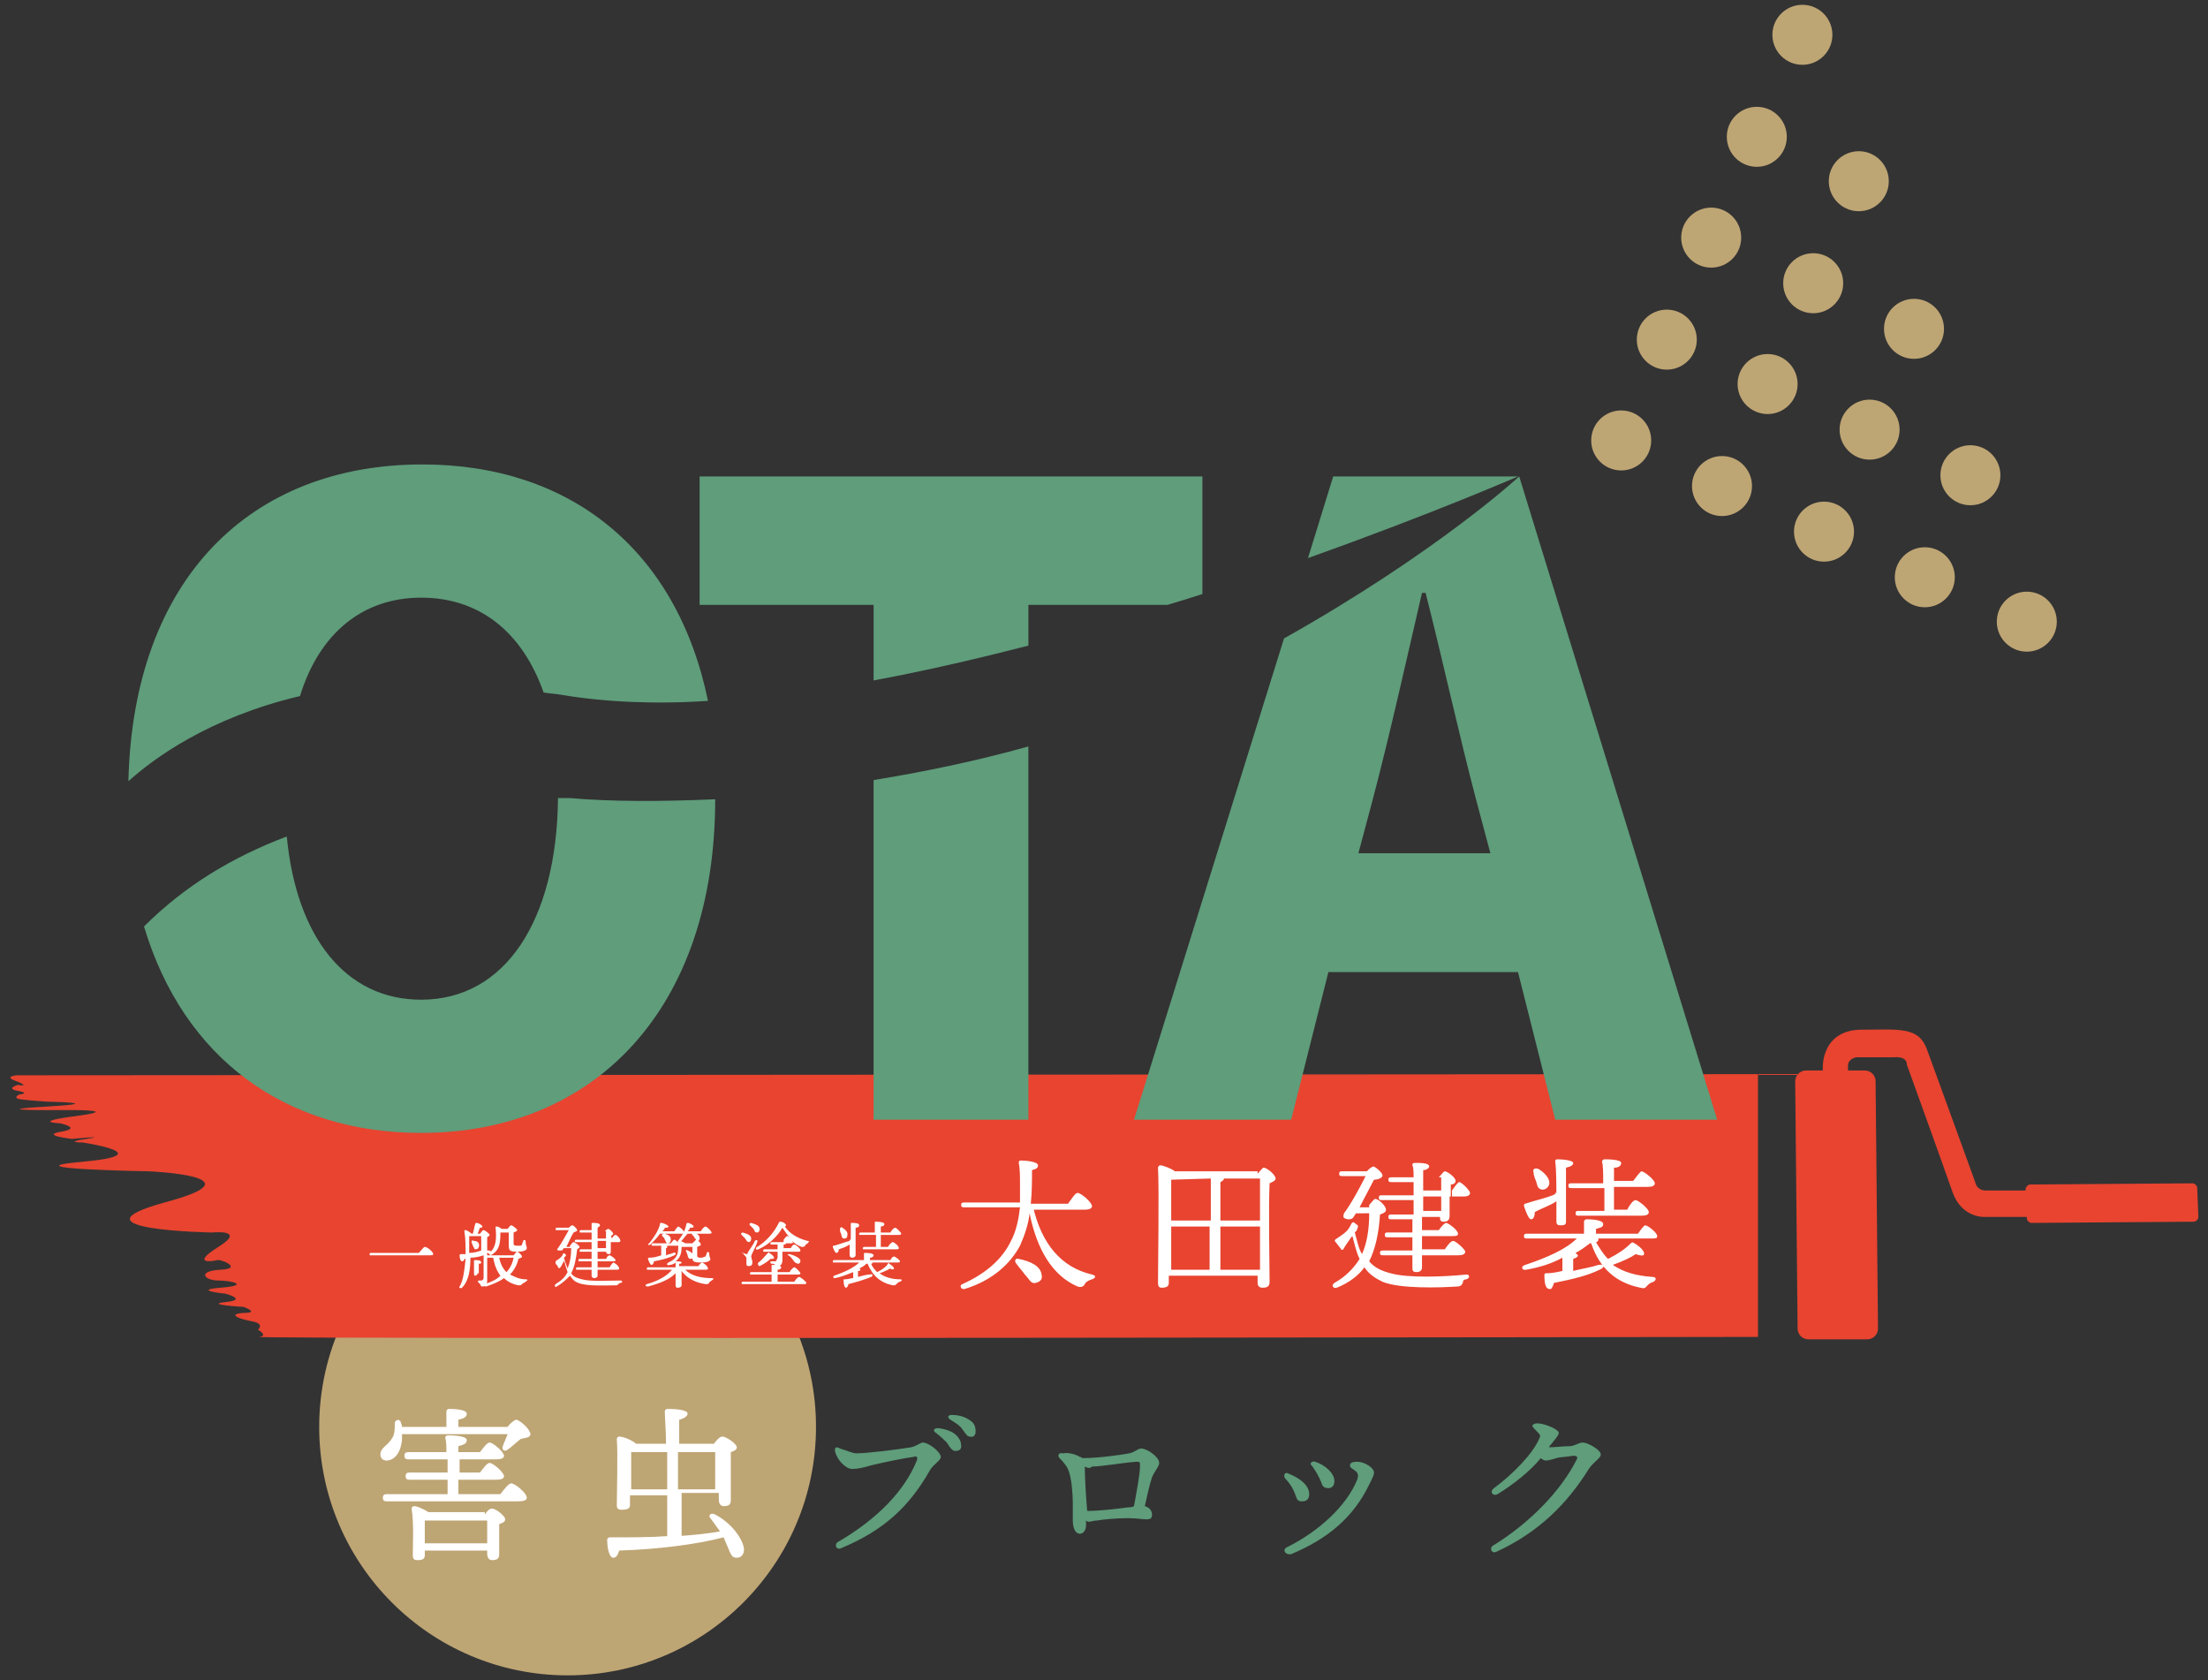 <svg version="1.1" id="レイヤー_1" xmlns="http://www.w3.org/2000/svg" x="0" y="0" viewBox="0 0 184 140" xml:space="preserve"><rect x="0" y="0" width="184" height="140" fill="#333333" stroke="none"/><style>.st0{fill:#bea574}.st1{fill:#e84430}.st2{fill:#5f9d7b}.st3{fill:#fff}</style><circle class="st0" cx="47.3" cy="118.9" r="20.7"/><path class="st1" d="m146.4 89.5-145 .1s-1.2.1 0 .5c1.2.5.1.3.1.3s-1.1.3 0 .5.1.3.1.3-.6.3.1.4 2.3.2 2.3.2 5.1.1 0 .4-.3.3-.3.3h2.5s3.9 0 .1.5-1.3.6-1.3.6 1.9.4.1.7.9.6.9.6 3.2-.3 1.2 0-.3.3-.3.3 6.6 1 0 1.6c-6.6.6 5.5.8 5.5.8s9.6.4 1.3 2.6c-8.3 2.3 4 2.5 4 2.5s2.9-.3.5 1.2-.4 1.2-.1 1.1c.3-.1 2.2.7.3.8-2 .1-1.4.9-.2.9 1.1 0 2.7.4.2.6s.4.5.4.5 1.9.5 0 .7c-1.9.2 1.5.4 1.5.4s1.4.5 0 .5c-1.4.1-.4.5.7.7 1.1.2.5.7.5.7s.9.5.1.6c-.9.2 124.9 0 124.9 0V89.5zM183.2 101.4c0 .2-.2.4-.4.4l-13.5.1c-.2 0-.4-.2-.4-.4v-.1h-3.4s-2 .2-2.8-2.1c-.8-2.3-3.8-10.6-3.8-10.6s.1-.7-1.1-.6h-3.1s-.7.1-.7.7v.4h1.4c.5 0 .9.4.9.9l.2 20.6c0 .5-.4.9-.9.9h-4.9c-.5 0-.9-.4-.9-.9l-.2-20.6c0-.5.4-.9.9-.9h1.4v-.3s-.1-3 3.1-3.1c3.3 0 4.9-.3 5.6 1.7.7 1.9 4 11 4 11s.1.7.9.7h3.3v-.1c0-.2.2-.4.4-.4l13.5-.1c.2 0 .4.2.4.4l.1 2.4z"/><circle class="st0" cx="135.1" cy="36.7" r="2.5"/><circle class="st0" cx="138.9" cy="28.3" r="2.5"/><circle class="st0" cx="142.6" cy="19.8" r="2.5"/><circle class="st0" cx="146.4" cy="11.4" r="2.5"/><circle class="st0" cx="150.2" cy="2.9" r="2.5"/><circle class="st0" cx="143.5" cy="40.5" r="2.5"/><circle class="st0" cx="152" cy="44.3" r="2.5"/><circle class="st0" cx="160.4" cy="48.1" r="2.5"/><circle class="st0" cx="168.9" cy="51.8" r="2.5"/><circle class="st0" cx="147.3" cy="32" r="2.5"/><circle class="st0" cx="151.1" cy="23.6" r="2.5"/><circle class="st0" cx="155.8" cy="35.8" r="2.5"/><circle class="st0" cx="159.5" cy="27.4" r="2.5"/><circle class="st0" cx="154.9" cy="15.1" r="2.5"/><circle class="st0" cx="164.2" cy="39.6" r="2.5"/><path class="st2" d="M126.6 39.7zM47.5 66.5h-1c-.1 10.2-4.4 16.8-11.4 16.8-6.3 0-10.4-5.2-11.2-13.6-4.5 1.7-8.5 4.1-11.9 7.5 3.3 11 11.8 17.2 23.1 17.2 14.5 0 24.5-10.4 24.5-27.8-4.6.2-8.7.2-12.1-.1zM35.1 49.8c4.8 0 8.4 2.8 10.2 7.9.5.1 1 .1 1.5.2 3.6.6 7.8.8 12.2.5-2.6-12.6-11.5-19.7-23.8-19.7-14.3 0-24.1 9.5-24.5 26.4 2.1-1.9 6.7-5.3 14.3-7.1 1.6-5.2 5.2-8.2 10.1-8.2zM72.8 93.3h12.9V62.2c-4.3 1.2-8.6 2.1-12.9 2.8v28.3zM85.7 50.4h11.6c1-.3 2-.6 2.9-.9v-9.8H58.3v10.7h14.5v6.3c4.3-.8 8.6-1.8 12.9-2.9v-3.4zM111.1 39.7l-2.1 6.8c10.4-3.7 17.5-6.8 17.5-6.8h-15.4zM126.6 39.7S119.8 46 107 53.2L94.5 93.3h13.1l3.1-12.3h15.8l3.1 12.3h13.5l-16.5-53.6zm-13.4 31.4 1.2-4.5c1.4-5.3 2.8-11.6 4.1-17.2h.3c1.4 5.5 2.8 11.9 4.2 17.2l1.2 4.5h-11z"/><g><path class="st3" d="M86.1 100.6c.7 3 2.3 5 4.9 5.6.4.1.3.3 0 .4-.3.1-.5.2-.6.4-.1.2-.3.3-.6.2-2.1-.9-3.4-3.1-4-6.1-.1.9-.4 1.8-.8 2.7-.8 1.5-2.3 2.9-4.6 3.6-.3.1-.5-.3-.2-.4 2-.9 3.3-2.1 4-3.5.5-.9.7-2 .8-2.9h-4.6c-.2 0-.3 0-.3-.2s.1-.2.3-.2H85v-1.5c0-.6 0-1.3-.1-1.8 0-.1 0-.2.2-.2.4 0 1.4.1 1.4.4 0 .2-.1.3-.5.4 0 .9 0 1.8-.1 2.8H89c.3-.4.6-.9.8-.9.3 0 1.2.8 1.2 1.1 0 .2-.2.3-.7.3h-4.2zm.7 5.6c.1.4-.1.6-.5.7s-.5-.3-.9-.7c-.2-.3-.5-.6-.7-.9-.2-.2-.1-.5.2-.4 1 .2 1.8.6 1.9 1.3zM104.8 97.8c.2-.2.4-.5.5-.5.3 0 1 .6 1 .9 0 .2-.3.3-.5.4-.1 1.8 0 7.3 0 8.2 0 .4-.2.5-.6.5-.3 0-.4-.2-.4-.4v-.6h-7.4v.6c0 .3-.2.4-.6.4-.2 0-.3-.1-.3-.4 0-1.4.1-7.8 0-9.6 0-.1.1-.2.2-.2.2 0 1 .3 1.2.5h6.9zm-7.2.5v3.4h3.3v-3.5l-3.3.1zm0 7.5h3.2v-3.6h-3.2v3.6zm4.1-4.1h3.3v-3.5h-3c0 .1-.1.2-.3.3v3.2zm3.3 4.1v-3.6h-3.3v3.6h3.3zM114.1 100.4c.2-.2.4-.5.5-.5.3 0 .9.6.9.9 0 .2-.2.3-.5.4-.1 1.6-.4 2.9-.9 3.9.4.5 1 .8 1.8 1 1.4.4 4.4.3 6.3.1.3 0 .3.3 0 .4-.2 0-.3.1-.3.3-.1.2-.2.3-.5.3-1.4.1-4.8.2-6.2-.4-.6-.3-1.1-.6-1.5-1.2-.5.7-1.3 1.3-2.3 1.7-.3.1-.5-.2-.2-.4.9-.5 1.6-1.2 2.1-2-.3-.6-.4-1.2-.6-1.9l-.1.1c-.2.3-.5.7-.6.9-.1.2-.2.2-.3 0-.1-.1-.3-.4-.4-.5-.1-.1-.1-.2.1-.3.3-.2.6-.4.8-.6.2-.2.3-.4.4-.6.1-.2.2-.2.4 0 .2.1.2.2.1.4 0 .1-.1.2-.2.3.2.7.3 1.3.6 1.8.4-.9.6-2 .6-3.4H113l-.2.3c-.1.2-.3.2-.5.2-.4-.1-.4-.2-.3-.5.6-.8 1.3-2.1 1.8-3.1h-1.9c-.2 0-.3 0-.3-.2s.1-.2.3-.2h2c.2-.2.4-.4.6-.4.2.1.8.6.7.8 0 .1-.3.3-.7.3-.3.6-.8 1.5-1.2 2.3h.8zm6.9-1.2c.2-.3.5-.7.6-.7.2 0 .9.7.9.9 0 .2-.2.3-.5.3h-1.2v1.6c0 .4-.2.5-.5.5s-.3-.2-.3-.4h-1.5v1.1h1.4c.2-.3.5-.6.6-.6.2 0 1 .6 1 .9 0 .2-.2.2-.6.2h-2.4v1.1h1.9c.2-.3.5-.7.7-.7.2 0 1 .7 1 .9 0 .2-.2.3-.6.3h-3v1c0 .3-.2.4-.5.4-.2 0-.3-.1-.3-.3v-1.1h-2.4c-.2 0-.3 0-.3-.2s.1-.2.3-.2h2.4v-1.1h-2c-.2 0-.3 0-.3-.2s.1-.2.3-.2h2v-1.1H116c-.2 0-.3 0-.3-.2s.1-.2.3-.2h1.8V100h-2.6c-.2 0-.3 0-.3-.2s.1-.2.3-.2h2.6v-1.1H116c-.2 0-.3 0-.3-.2s.1-.2.3-.2h1.8c0-.4 0-.8-.1-1 0-.1 0-.2.2-.2.5 0 1.2 0 1.2.3 0 .1-.2.3-.5.3v.6h1.3c.2-.2.4-.5.5-.5.2 0 .9.5.9.8 0 .2-.2.3-.4.3v1h.1zm-2.4 0h1.5v-1.1h-1.5v1.1zm1.5.5h-1.5v1.2h1.5v-1.2zM133.2 103.3s0 .1 0 0c0 .1-.1.2-.2.2.3.5.6 1 1 1.4.8-.4 1.4-.8 1.9-1.3.1-.1.2-.1.3 0 .4.2.9.7.8.9 0 .2-.4.1-.7 0-.4.3-1.1.6-1.9.9.9.6 1.9.9 3.3 1 .4 0 .3.3.1.4-.3.1-.4.2-.5.3-.2.2-.2.3-.6.2-2-.4-3.4-1.6-4.1-3.7h-.1c-.4.3-.8.6-1.2.8l.2.2c0 .1-.1.2-.4.3v1c.8-.2 1.5-.3 2.1-.5.5-.1.6.2.1.4-1 .5-2.3.8-3.8 1.1-.1.3-.2.6-.4.5-.3 0-.4-.5-.4-1.1 0-.1 0-.2.1-.2.5 0 1-.1 1.4-.2v-1.1c-.9.5-1.9.8-3 1-.4.1-.5-.3-.1-.4 1.8-.6 3.4-1.3 4.3-2.2h-4.1c-.2 0-.3 0-.3-.2s.1-.2.3-.2h4.7v-1c0-.1.1-.2.2-.2.2 0 1.4 0 1.4.4 0 .3-.3.3-.6.4v.4h3.5c.2-.3.5-.7.6-.7.2 0 1 .6 1 .9 0 .2-.1.2-.6.2h-4.3zm-3.5-3.9c0-.4 0-2-.1-2.6 0-.1 0-.2.2-.2.5 0 1.3.1 1.3.3 0 .2-.2.3-.6.4v4.5c0 .3-.2.3-.5.3-.2 0-.3-.1-.3-.3v-1.7c-.6.4-1.3.6-1.8.9 0 .3-.1.6-.3.6-.2 0-.4-.5-.6-1.1 0-.1 0-.2.1-.2.9-.3 1.9-.5 2.5-.8v-.1zm-1.9-1.7c-.1-.3.1-.4.4-.3.5.3 1 .8.9 1.3-.1.3-.4.5-.7.4-.3-.1-.3-.4-.4-.7-.1-.2-.2-.5-.2-.7zm5.8.8c0-.7 0-1.4-.1-1.7 0-.1.1-.2.2-.2.2 0 1.4 0 1.4.3s-.3.4-.6.4v1.1h1.6c.3-.4.6-.8.7-.8.2 0 1.1.7 1.1 1 0 .2-.2.3-.6.3h-2.8v1.9h1.1c.2-.4.5-.8.7-.8.2 0 1.1.7 1.1 1 0 .2-.2.3-.6.3h-5.2c-.2 0-.3 0-.3-.2s.1-.2.3-.2h2.1V99H131c-.2 0-.3 0-.3-.2s.1-.2.3-.2h2.6z"/></g><g><path class="st3" d="M34.9 104.4c.2-.2.4-.5.5-.5.2 0 .7.4.7.6 0 .1-.1.1-.4.1h-4.8c-.1 0-.1 0-.1-.1s.1-.1.1-.1h4zM40.7 104.4h-.1v2.3c0 .4-.2.5-.4.5s-.1-.2-.3-.3c-.1-.1-.1-.2 0-.2h.2c.1 0 .2-.1.2-.2v-1.9c-.3.1-.7.2-1.1.2 0 .9-.1 1.9-.7 2.5-.1.1-.3 0-.2-.1.3-.5.4-1.3.5-2.3h-.1c0 .1-.1.2-.2.2s-.2-.2-.2-.5c0 0 0-.1.1-.1h.4c0-.6 0-1.3-.1-1.9 0-.1 0-.1.1-.1s.4.2.5.3h.1c.1-.3.1-.5.2-.8 0 0 0-.1.1-.1.2 0 .5.2.5.3 0 .1-.1.1-.2.1-.1.2-.1.3-.2.5h.2c.1-.1.2-.3.3-.3.1 0 .5.3.5.4 0 .1-.1.1-.2.2v1.1h.1c.1 0 .2 0 .2.1.4-.4.5-1 .4-2 0-.1 0-.1.1-.1s.3.1.4.2h.5c.1-.1.2-.3.3-.3.1 0 .5.3.5.4 0 .1-.1.1-.3.2v.9c0 .1 0 .2.3.2s.4 0 .4-.1.1-.2.1-.3c0-.1.2-.1.2 0 0 .4.1.4.1.6 0 .2-.3.3-.8.3-.6 0-.7-.1-.7-.5v-1.1h-.7c0 1-.1 1.5-.8 1.9-.1-.1-.2-.1-.2-.2zm-1.6-1.4v1.4c.4 0 .7-.1 1-.2V103h-1zm.8.9c0 .1-.1.2-.3.2-.1 0-.1-.2-.2-.3 0-.1-.1-.2-.1-.3 0-.1 0-.2.2-.1.3 0 .5.2.4.5zm-.1 2.2c0 .1-.1.2-.2.2s-.1-.1-.1-.2v-1c0-.1 0-.1.1-.1.2 0 .5 0 .5.2 0 .1-.1.1-.2.1v.8zm3-1.5c.1-.1.2-.3.3-.3.1 0 .4.3.4.4 0 .1-.1.1-.3.2-.1.5-.4 1-.7 1.3.4.2.8.4 1.3.4.2 0 .2.1 0 .2-.1.1-.2.1-.3.2-.1.1-.1.1-.3.1-.5-.1-.9-.3-1.2-.6-.4.3-.9.5-1.5.7-.2 0-.2-.2-.1-.2.6-.2 1-.4 1.3-.7-.3-.4-.5-.9-.6-1.5h-.5c-.1 0-.1 0-.1-.1s.1-.1.1-.1h2.2zm-1.2.2c.1.5.3.9.6 1.2.3-.3.5-.7.6-1.2h-1.2zM47.5 103.8c.1-.1.2-.3.3-.3.1 0 .5.3.5.4 0 .1-.1.1-.2.2-.1.8-.2 1.4-.5 2 .2.3.5.4.9.5.7.2 2.2.1 3.2.1.2 0 .2.2 0 .2-.1 0-.1.1-.2.1 0 .1-.1.1-.2.1-.7 0-2.4.1-3.1-.2-.3-.1-.5-.3-.7-.6-.3.3-.6.6-1.1.9-.2.1-.2-.1-.1-.2.5-.3.8-.6 1-1-.1-.3-.2-.6-.3-1v.1c-.1.1-.2.4-.3.5-.1.1-.1.1-.2 0 0-.1-.1-.2-.2-.3v-.2c.1-.1.3-.2.4-.3.1-.1.2-.2.2-.3.1-.1.1-.1.2 0s.1.1 0 .2l-.1.1c.1.4.2.6.3.9.2-.5.3-1 .3-1.7H47l-.1.1c0 .1-.1.1-.3.1-.2 0-.2-.1-.1-.2.3-.4.6-1 .9-1.5h-1c-.1 0-.1 0-.1-.1s.1-.1.1-.1h1c.1-.1.2-.2.3-.2.1 0 .4.3.4.4 0 .1-.1.1-.3.2-.2.3-.4.8-.6 1.2h.3zm3.5-.6c.1-.2.2-.3.3-.3.1 0 .4.3.4.5 0 .1-.1.1-.2.1h-.6v.8c0 .2-.1.2-.2.2s-.2-.1-.2-.2h-.7v.6h.7c.1-.2.2-.3.3-.3.1 0 .5.3.5.4 0 .1-.1.1-.3.1h-1.2v.5h1c.1-.2.3-.4.3-.4.1 0 .5.3.5.5 0 .1-.1.1-.3.1h-1.5v.5c0 .1-.1.2-.3.2-.1 0-.2-.1-.2-.2v-.5h-1.2c-.1 0-.1 0-.1-.1s.1-.1.1-.1h1.2v-.5h-1c-.1 0-.1 0-.1-.1s.1-.1.1-.1h1v-.6h-.9c-.1 0-.1 0-.1-.1s.1-.1.1-.1h.9v-.6H48c-.1 0-.1 0-.1-.1s.1-.1.1-.1h1.3v-.6h-.9c-.1 0-.1 0-.1-.1s.1-.1.1-.1h.9v-.5c0-.1 0-.1.1-.1.2 0 .6 0 .6.2 0 .1-.1.1-.2.2v.3h.6c.1-.1.2-.2.3-.2.1 0 .4.3.4.4 0 .1-.1.1-.2.2 0-.2 0 0 .1.2zm-1.2 0h.7v-.6h-.7v.6zm.7.2h-.7v.6h.7v-.6zM55 102.8c-.2.3-.5.6-.8.9-.1.1-.3 0-.1-.1.4-.5.8-1.1.9-1.6 0-.1 0-.1.1-.1.2 0 .6.2.6.3 0 .1-.1.1-.3.1 0 .1-.1.2-.2.3h1c.1-.2.3-.4.3-.4.1 0 .5.3.5.5 0 .1-.1.1-.3.1H55zm2.1 3c.5.5 1.3.7 2.2.7.2 0 .2.1 0 .2-.1.1-.2.1-.2.2-.1.1-.1.1-.3.1-.7-.1-1.5-.4-2-1.1v1.2c0 .1-.1.2-.3.2-.1 0-.2 0-.2-.2v-1c-.5.5-1.2.8-2.3 1.1-.2 0-.3-.1-.1-.2 1.1-.3 1.8-.8 2.1-1.2h-2c-.1 0-.1 0-.1-.1s.1-.1.1-.1h2.3v-.4c-.1.1-.3.2-.5.2-.2.1-.3-.1-.1-.2.7-.3.9-.7.8-1.7 0-.1 0-.1.1-.1s.4.1.5.2h.6l.3-.3s0-.1-.1-.1c0-.1-.1-.2-.2-.3-.1-.1 0-.2.1-.2.3.1.5.2.5.5 0 .1-.1.2-.1.2.1.1.2.2.2.3 0 .1-.1.1-.3.2v.7c0 .1 0 .2.3.2.2 0 .3-.1.4-.1 0-.1.1-.2.1-.3 0-.1.2-.1.2 0 0 .4.1.4.1.5 0 .2-.3.3-.8.3-.6 0-.7-.1-.7-.4v-.9h-.9c0 .5-.1.9-.5 1.2.2 0 .5 0 .5.1s-.1.1-.2.1v.2h1.6c.1-.2.3-.3.3-.3.1 0 .5.3.5.5 0 .1-.1.1-.3.1h-1.6zm-1.5-1.9s0 .1-.1.1v.6c.2-.1.4-.1.6-.2.2-.1.3.1.1.2-.4.2-1.1.4-1.7.5 0 .1-.1.3-.2.3s-.2-.2-.3-.5c0-.1 0-.1.1-.1.4 0 .7-.1 1-.2v-.8h-.7c-.1 0-.1 0-.1-.1s.1-.1.1-.1h1.5c.1-.1.2-.3.3-.3.1 0 .4.3.4.4 0 .1-.1.1-.2.1h-.8zm-.2-.6c0-.1-.1-.2-.2-.3-.1-.1 0-.2.2-.2.3.1.5.2.5.5 0 .2-.1.3-.3.3-.1 0-.1-.2-.2-.3zm1.9-.5c-.2.2-.4.5-.6.7-.1.1-.3 0-.2-.1.4-.5.6-.9.7-1.4 0-.1.1-.1.1-.1.2 0 .5.2.5.3 0 .1-.1.1-.3.1 0 .1-.1.2-.2.3h1.1c.1-.2.3-.4.4-.4.1 0 .5.4.5.5 0 .1-.1.1-.3.1h-1.7zm0 1.4c.3.1.5.3.5.5 0 .1-.1.2-.3.2-.1 0-.2-.2-.2-.3 0-.1-.1-.2-.1-.3-.1-.1 0-.2.1-.1zM61.9 104.4c.1 0 .2.1.3.1.1 0 .1 0 .1-.1.1-.2.5-.7.6-1 .1-.1.3-.1.2.1-.1.4-.5 1-.5 1.2 0 .1.1.3.1.5s-.1.3-.3.3c-.2 0-.2-.1-.2-.3v-.4c-.1-.2-.2-.2-.3-.4-.2 0-.1-.1 0 0zm4.3 2.4c.1-.2.3-.4.4-.4.1 0 .6.4.6.5 0 .1-.1.1-.3.1h-5c-.1 0-.1 0-.1-.1s.1-.1.1-.1h2.4v-.6h-1.7c-.1 0-.1 0-.1-.1s.1-.1.1-.1h1.7v-.5c0-.1 0-.1.1-.1s.7 0 .7.2c0 .1-.1.2-.3.2v.2h1c.1-.2.3-.4.4-.4.1 0 .5.4.5.5 0 .1-.1.1-.3.1h-1.6v.6h1.4zm-4.4-3.9c-.1-.1 0-.2.1-.2.3.1.7.2.7.5 0 .2-.1.3-.2.3s-.2-.1-.3-.3l-.3-.3zm.7-.8c-.1-.1 0-.2.1-.2.3.1.7.2.7.5 0 .2-.1.3-.2.3-.2 0-.2-.1-.3-.3l-.3-.3zm2.8 1.2c.1-.1.2-.3.3-.3 0 0 .1 0 .2.1-.2-.2-.4-.5-.6-.8-.4.7-1.1 1.4-2 1.8-.2.1-.3-.1-.1-.2.8-.5 1.4-1.2 1.8-2 0-.1.1-.1.1-.1.3 0 .5.2.5.3 0 0 0 .1-.1.1.4.6 1.1 1 1.9 1.2.2 0 .1.1 0 .2s-.2.1-.2.2c-.1.1-.1.1-.3.1-.3-.1-.6-.3-.8-.5 0 .1.1.1.1.1 0 .1-.1.1-.3.1h-.3c0 .1-.1.1-.2.1v.3h.6c.1-.2.2-.3.3-.3.1 0 .5.3.5.5 0 .1-.1.1-.3.1h-1.2v.7c0 .4-.2.5-.4.5-.1 0-.1-.1-.2-.1-.1-.1-.2-.1-.3-.1 0 0-.1 0-.1-.1s0-.1.1-.1h.3c.1 0 .1-.1.2-.3v-.5h-1.1c-.1 0-.1 0-.1-.1s.1-.1.1-.1h1.1v-.4h-.5c-.1 0-.1 0-.1-.1s.1-.1.1-.1h1zm-2.1 1.9c.3-.2.5-.5.8-.8 0 0 .1-.1.1 0 .2.1.4.3.4.4 0 .1-.1.1-.3.1-.2.2-.5.4-.9.6-.1 0-.2-.2-.1-.3zm2.6-.7c.4.1.8.3.9.5 0 .1 0 .3-.2.3-.1 0-.3-.1-.4-.3-.1-.1-.2-.3-.4-.4-.1 0-.1-.1.1-.1zM72.7 105.2c0 .1 0 .1-.1.1.1.3.3.5.5.7.4-.2.7-.4.9-.7 0-.1.1-.1.1 0 .2.1.4.3.4.4 0 .1-.2.1-.3 0-.2.1-.6.3-.9.4.4.3 1 .5 1.7.5.2 0 .2.1 0 .2-.1 0-.2.1-.3.2-.1.1-.1.1-.3.1-1-.2-1.7-.8-2.1-1.8h-.1c-.2.2-.4.3-.6.4.1 0 .1.1.1.1 0 .1-.1.1-.2.1v.5c.4-.1.7-.2 1-.2.2-.1.3.1.1.2-.5.2-1.1.4-1.9.6 0 .1-.1.3-.2.3s-.2-.2-.2-.6c0-.1 0-.1.1-.1.3 0 .5-.1.7-.1v-.5c-.5.2-1 .4-1.5.5-.2 0-.2-.1-.1-.2.9-.3 1.7-.7 2.1-1.1h-2.1c-.1 0-.1 0-.1-.1s.1-.1.1-.1H72v-.5c0-.1 0-.1.1-.1s.7 0 .7.2c0 .1-.1.2-.3.2v.2h1.7c.1-.2.2-.3.3-.3.1 0 .5.3.5.4 0 .1-.1.1-.3.1h-2zm-1.8-1.9V102c0-.1 0-.1.1-.1.2 0 .6 0 .6.2 0 .1-.1.2-.3.2v2.3c0 .1-.1.2-.3.2-.1 0-.2-.1-.2-.2v-.9c-.3.2-.6.3-.9.4 0 .2-.1.3-.2.3s-.2-.2-.3-.5c0-.1 0-.1.1-.1.4-.1.9-.3 1.3-.4v-.1zm-.9-.9c0-.1.1-.2.2-.1.3.2.5.4.4.7 0 .2-.2.2-.3.2-.1 0-.2-.2-.2-.4-.1-.1-.1-.3-.1-.4zm2.9.4v-.9c0-.1 0-.1.1-.1s.7 0 .7.2c0 .1-.1.2-.3.2v.5h.8c.1-.2.3-.4.4-.4.1 0 .5.4.5.5 0 .1-.1.1-.3.1h-1.4v1h.6c.1-.2.3-.4.4-.4.1 0 .5.3.5.5 0 .1-.1.1-.3.1H72c-.1 0-.1 0-.1-.1s.1-.1.1-.1h1v-1h-1.3c-.1 0-.1 0-.1-.1s.1-.1.1-.1h1.2z"/></g><g><path class="st3" d="M42.3 118.9c.2-.3.6-.6.7-.6.3 0 1.2.8 1.2 1.2 0 .3-.4.3-.8.4-.4.3-.8.7-1.1.9-.3.2-.5 0-.4-.3.1-.3.3-.7.4-1h-8.8v.5c-.1 1-.6 1.7-1.3 1.7-.3 0-.5-.2-.5-.5 0-.6.6-.7 1-1.4.2-.3.2-.8.2-1.2 0-.3.4-.4.5-.1 0 .1.1.2.1.4h3.7v-1.3c0-.1.1-.2.2-.2.2 0 1.5 0 1.5.4 0 .3-.3.4-.7.5v.6h4.1zm-.6 5.6c.3-.4.7-.9.9-.9.3 0 1.3.8 1.3 1.2 0 .2-.2.3-.8.3H32.2c-.2 0-.3-.1-.3-.3 0-.2.1-.3.3-.3h5.1v-1.2h-3.2c-.2 0-.3-.1-.3-.3 0-.2.1-.3.3-.3h3.2v-1.1H34c-.2 0-.3-.1-.3-.3 0-.2.1-.3.3-.3h3.2c0-.5 0-.9-.1-1.2 0-.1.1-.2.2-.2.2 0 1.6 0 1.6.4 0 .3-.3.4-.7.5v.5H40c.3-.4.6-.8.8-.8.3 0 1.2.8 1.2 1.1 0 .2-.2.3-.7.3h-3v1.1H40c.3-.4.6-.8.8-.8.3 0 1.2.8 1.2 1.1 0 .2-.2.3-.7.3h-3.1v1.2h3.5zm-1.3 1.7c.2-.3.4-.5.6-.5.3 0 1.1.6 1.1.9 0 .2-.2.3-.5.4v2.5c0 .4-.2.5-.6.5-.3 0-.4-.3-.4-.5v-.3h-5.2v.4c0 .3-.2.4-.6.4-.3 0-.4-.1-.4-.4 0-.8.1-2.7-.1-3.9 0-.1.1-.2.2-.2.3 0 .9.3 1.2.5h4.7zm.2 2.4v-1.9h-5.2v1.9h5.2zM56.5 128c1.3-.1 2.5-.2 3.5-.4-.3-.4-.5-.7-.8-1.1-.2-.2 0-.5.4-.3 1.7.9 2.4 2.4 2.4 2.9s-.3.7-.6.7-.4-.1-.6-.5c-.1-.3-.3-.7-.5-1.2-2.3.6-5.5 1-8.7 1.1-.1.3-.2.6-.5.6s-.5-.7-.5-1.5c0-.1.1-.2.2-.2 1.8 0 3.4 0 4.8-.1v-3.4h-3.1v.8c0 .3-.2.4-.7.4-.3 0-.4-.1-.4-.4 0-1 .1-4.2 0-5.5 0-.1.1-.2.2-.2.3 0 1.1.3 1.4.6h2.5c0-1.1-.1-2.2-.1-2.7 0-.1.1-.2.2-.2.9 0 1.7.1 1.7.4 0 .2-.3.4-.7.5v2h2.9c.2-.3.5-.6.7-.6.3 0 1.2.6 1.2.9 0 .2-.2.3-.5.4v4c0 .4-.2.5-.6.5-.3 0-.4-.3-.4-.5v-.6h-3.1v3.6zm-4-3.9h3.1V121h-3v3.1zm4-3.1v3.1h3.1V121h-3.1z"/></g><path class="st2" d="M71.4 121.1c.8 0 3.3-.3 4.5-.5.5-.1.8-.4 1-.4.5 0 1.5.8 1.5 1.2 0 .3-.6.6-.9 1.1-1.7 3-3.8 5-7.4 6.5-.4.2-.6-.3-.3-.5 3.3-1.9 5.6-4.3 6.6-6.8.1-.3 0-.4-.3-.3-.8.1-2.7.5-3.5.7-.7.2-1.1.3-1.6.3s-1.2-.7-1.4-1.4c-.1-.4.1-.5.4-.3.7.2 1 .4 1.4.4zm6.6-1.7c-.3-.2-.2-.4.2-.4.7.1 1.2.3 1.5.6.3.3.4.6.4.9 0 .3-.2.4-.5.4-.2 0-.4-.2-.7-.7-.2-.2-.5-.5-.9-.8zm1.2-1.1c-.3-.2-.2-.4.1-.4.7 0 1.2.2 1.6.5.3.2.4.5.4.9 0 .3-.2.5-.5.4-.2 0-.3-.2-.6-.6-.2-.3-.5-.5-1-.8zM90 121.4c.1 0 .2.1.2.1 1.4 0 3.4-.3 3.9-.4.5-.1.7-.4 1-.4.5 0 1.5.7 1.5 1.2 0 .3-.4.7-.6 1.2-.2.6-.4 1.5-.6 2.4.4.1.6.4.6.7 0 .3-.1.4-.5.4-.2 0-.9-.1-1.5-.1-.8 0-2.1.1-2.6.2-.3 0-.5.1-.6.1-.1 0-.2 0-.3-.1v.4c0 .5-.3.7-.5.7-.4 0-.6-.5-.6-1.1v-1.5c0-.7-.1-1.9-.3-2.5-.1-.4-.4-.8-.8-1.2-.2-.2-.1-.5.3-.4.4-.1 1.1.1 1.4.3zm.4.8c0 .9.1 2.6.2 3.7 1.1 0 2.7-.2 3.4-.3.2 0 .3 0 .5-.1.2-1.1.5-2.7.5-3.3 0-.4 0-.4-.3-.4-1.3.1-2.9.4-3.7.4-.2.2-.4.1-.6 0zM107.4 122.8c1 .4 1.7 1 1.7 1.7 0 .4-.2.6-.6.6-.3 0-.4-.1-.5-.4-.2-.6-.5-1.1-.9-1.5-.2-.3 0-.6.3-.4zm-.1 6.1c2.6-1.3 4.9-3.4 5.8-5.6.1-.3.1-.5-.1-.7-.4-.3-.5-.3-.5-.5s.2-.3.6-.3c.6 0 1.4.5 1.4.9 0 .2-.1.4-.4 1-1.3 2.7-3.4 4.5-6.5 5.8-.5.1-.8-.4-.3-.6zm2.3-7.1c.9.3 1.6 1 1.6 1.6 0 .4-.2.6-.5.6s-.5-.1-.6-.5c-.2-.5-.5-1-.8-1.4-.2-.1 0-.4.3-.3zM128.3 119.8c.1-.2 0-.3-.2-.5s-.4-.4-.4-.5c0-.1.2-.2.4-.2.6 0 1.8.5 1.8.8 0 .2-.3.5-.6.9-.1.1-.2.2-.2.3.4 0 1.3-.1 1.8-.1.5-.1.7-.3 1-.3.4 0 1.5.6 1.5 1 0 .3-.6.6-1 1.2-1.8 2.9-4.2 5.3-7.7 6.9-.4.2-.6-.3-.3-.5 3.1-1.9 5.7-4.6 7-7.2.1-.2 0-.3-.3-.3-.5.1-1.1.1-1.4.2-.3.1-.7.2-.9.2-.1 0-.3-.1-.4-.2-.9 1.1-2.3 2.2-3.6 3-.4.2-.7-.2-.3-.5 1.5-1.1 3.3-2.9 3.8-4.2z"/></svg>
